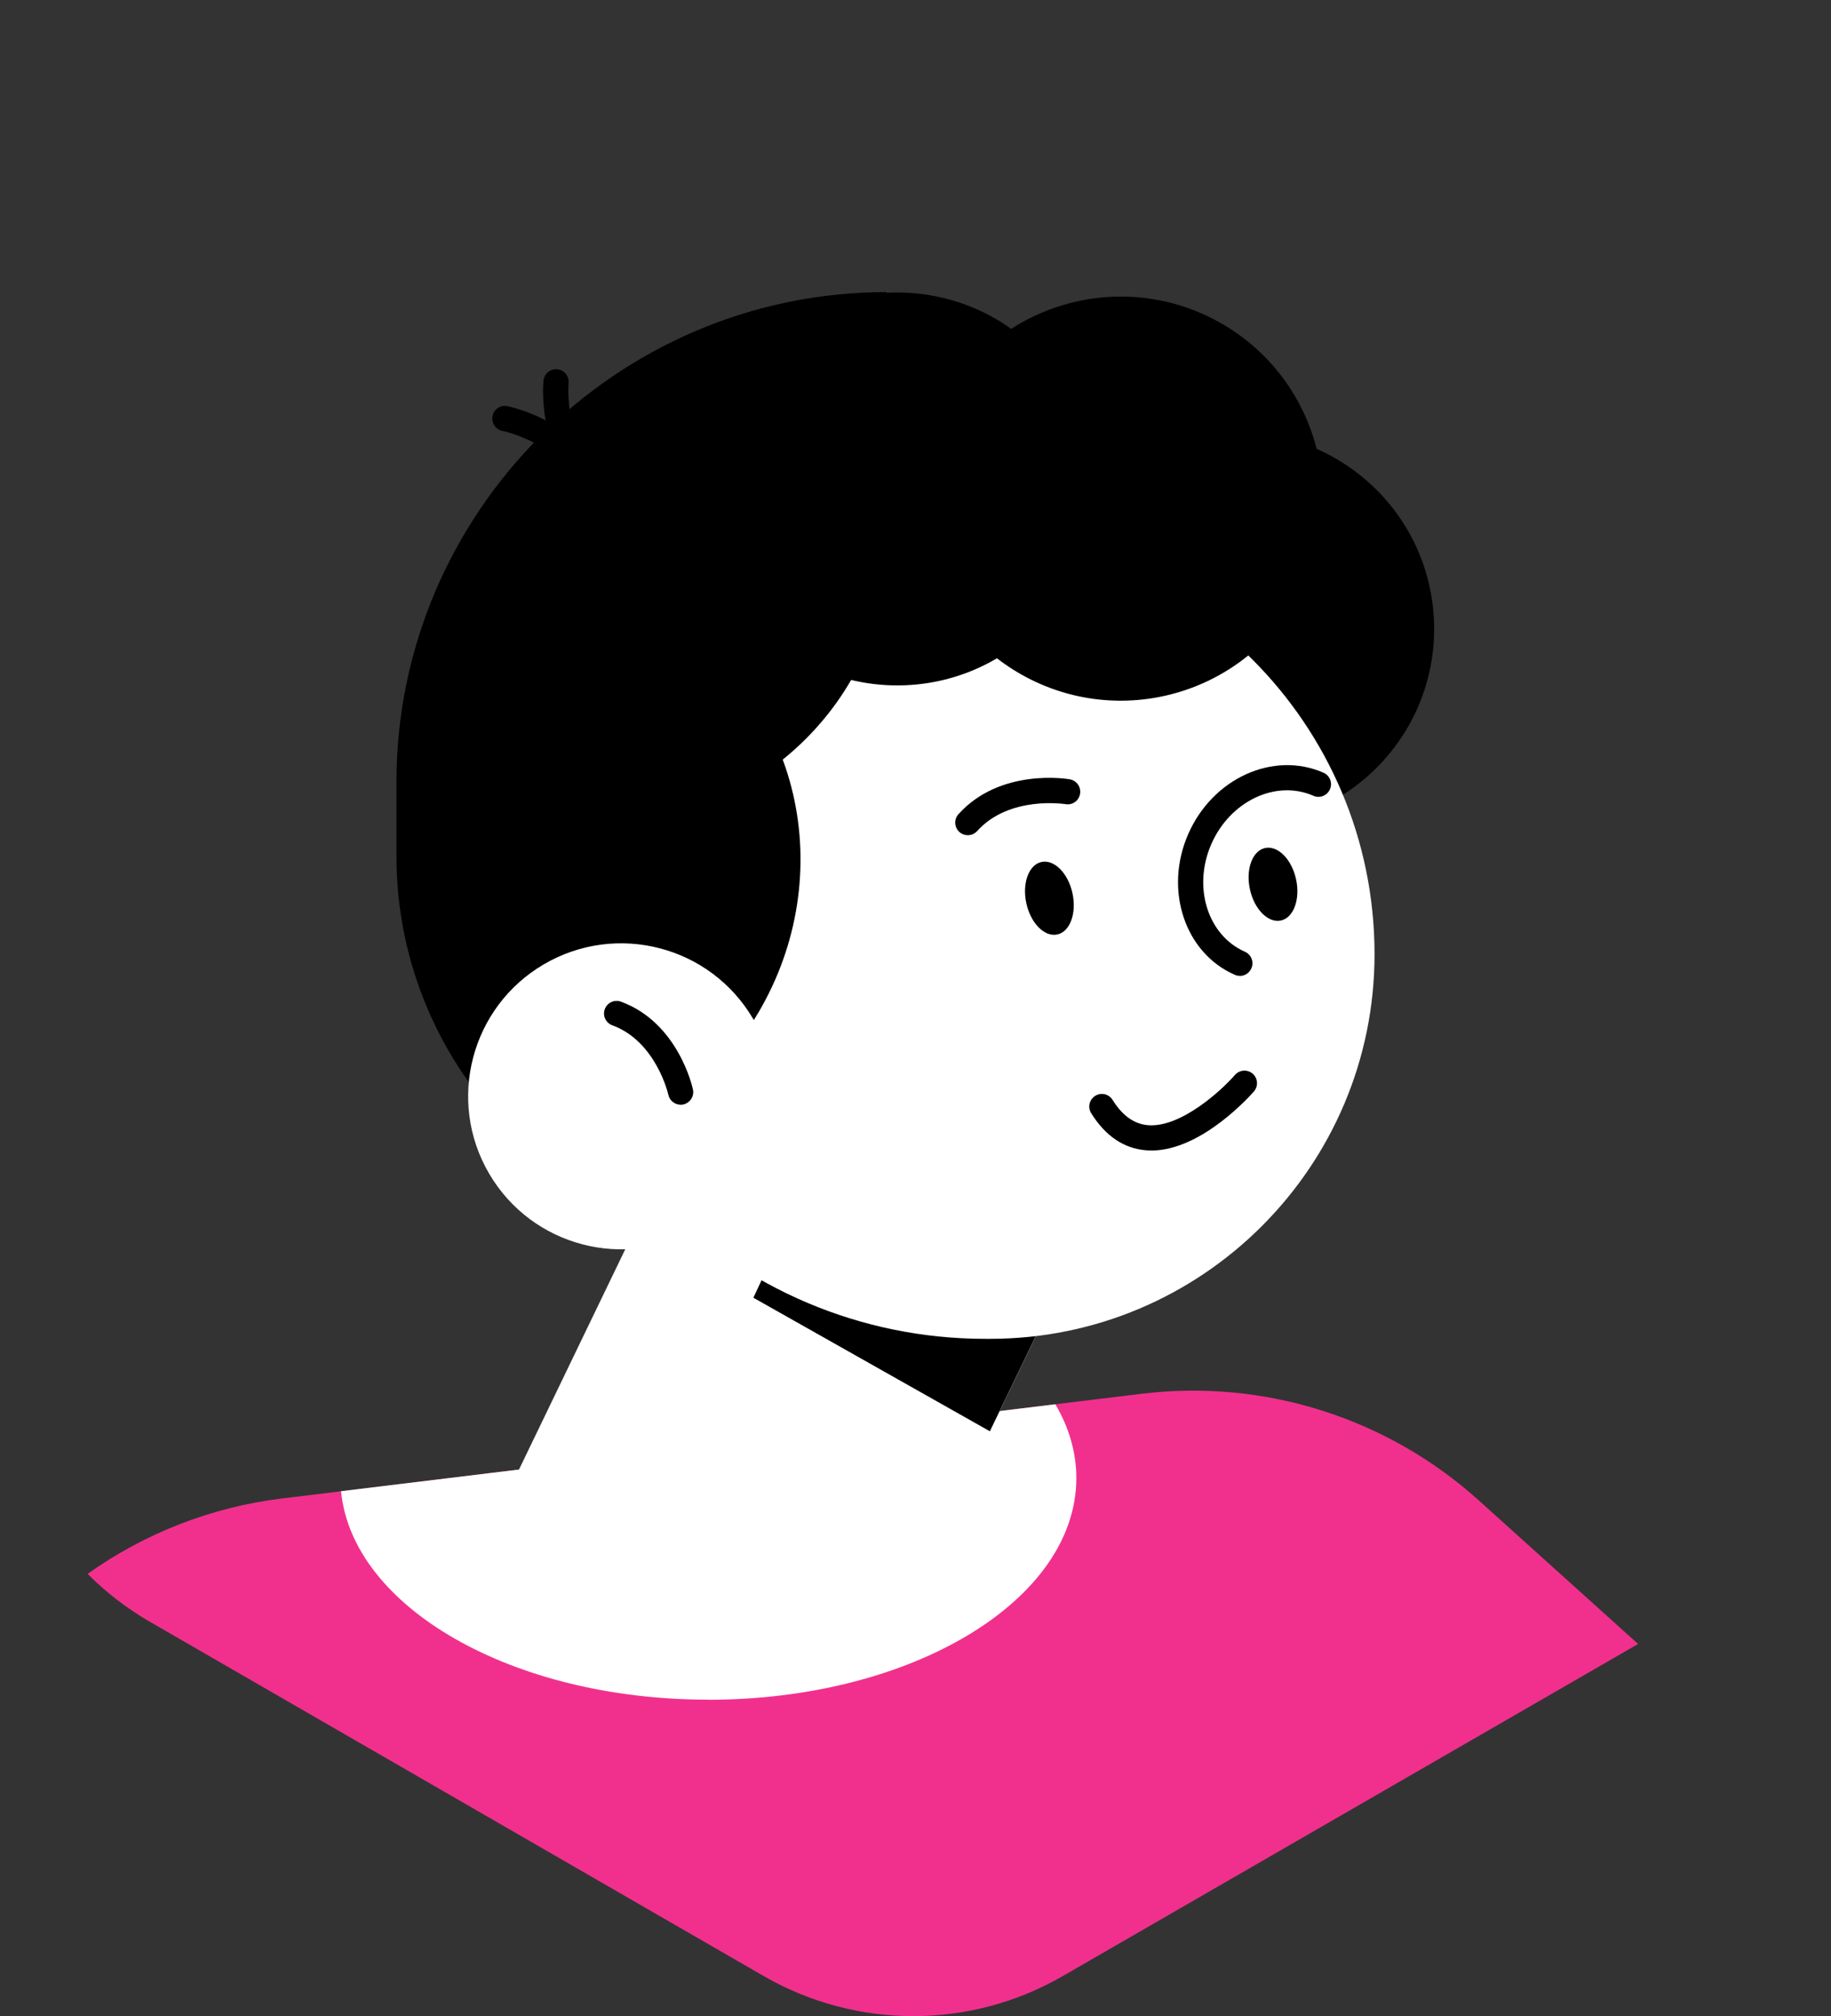 <svg width="227" height="250" viewBox="0 0 227 250" fill="none" xmlns="http://www.w3.org/2000/svg">
<rect x="0" y="0" width="227" height="250" fill="#333333" stroke="none"/>
<path d="M203.09 203.84L131.78 245.01C120.3 251.65 106.15 251.65 94.66 245.01L18.56 201.08C15.71 199.43 13.12 197.43 10.86 195.15C17.91 190.14 26.19 186.86 35.04 185.79L42.29 184.91L64.33 182.22L119.28 175.53L123.92 174.97L130.84 174.12L141.54 172.82C156.72 170.97 171.96 175.79 183.32 186.03L203.08 203.84H203.09Z" fill="#F1308D"/>
<path d="M87.82 210.76C113.02 210.76 133.44 198.45 133.44 183.27C133.44 180.06 132.52 176.99 130.84 174.12L42.28 184.9C43.68 199.32 63.53 210.75 87.81 210.75L87.82 210.76Z" fill="white"/>
<path d="M120.88 154.69H97.67C70.99 154.69 49.15 132.86 49.15 106.17V96.97C49.15 63.56 76.49 36.22 109.9 36.22L112.44 45.42C133.38 45.42 150.52 62.56 150.52 83.5V125.05C150.52 141.35 137.18 154.69 120.88 154.69Z" fill="black"/>
<path d="M171.345 94.492C180.468 84.604 179.849 69.193 169.962 60.069C160.075 50.945 144.663 51.564 135.539 61.452C126.416 71.339 127.035 86.75 136.922 95.874C146.809 104.998 162.221 104.379 171.345 94.492Z" fill="black"/>
<path d="M102.222 103.683L147.734 125.636L112.301 199.097C108.638 206.69 99.501 209.888 91.9 206.221L63.528 192.536C61.663 191.637 60.88 189.394 61.779 187.529L102.217 103.692L102.222 103.683Z" fill="white"/>
<path d="M93.4 160.91L122.72 177.47L145.97 129.27L137.35 120.64L116.9 110.78L93.4 160.91Z" fill="black"/>
<path d="M107.81 66.61H118.7C147.24 66.61 170.41 89.78 170.41 118.32C170.41 144.64 149.04 166.01 122.72 166.01H122.18C90.89 166.01 65.49 140.61 65.49 109.32V108.93C65.49 85.57 84.45 66.61 107.81 66.61Z" fill="white"/>
<path d="M100.2 43.78C73.85 47.13 53.35 69.15 52.38 96.18C58.32 100.13 65.55 102.45 73.34 102.45C93.6 102.45 110.02 86.82 110.02 67.55C110.02 58.37 106.29 50.02 100.2 43.79V43.78Z" fill="black"/>
<path d="M61.96 72.47C48.05 95.09 52.35 124.88 72.79 142.58C79.59 140.42 85.93 136.25 90.82 130.18C103.52 114.4 101.65 91.81 86.63 79.72C79.48 73.96 70.63 71.64 61.96 72.47Z" fill="black"/>
<path d="M86.605 152.304C95.643 147.005 98.674 135.383 93.376 126.345C88.078 117.306 76.455 114.275 67.417 119.573C58.379 124.872 55.347 136.494 60.645 145.532C65.944 154.57 77.566 157.602 86.605 152.304Z" fill="white"/>
<path d="M84.39 136.98C83.67 136.98 83.02 136.48 82.86 135.75C82.85 135.68 81.34 129.12 75.91 127.13C75.1 126.83 74.68 125.94 74.98 125.13C75.28 124.32 76.18 123.9 76.98 124.2C84.05 126.79 85.84 134.75 85.91 135.09C86.09 135.93 85.55 136.76 84.71 136.95C84.6 136.97 84.49 136.99 84.38 136.99L84.39 136.98Z" fill="black"/>
<path d="M127.24 112C127.78 114.48 129.5 116.21 131.08 115.87C132.66 115.53 133.5 113.23 132.96 110.75C132.42 108.27 130.7 106.54 129.12 106.88C127.54 107.22 126.7 109.52 127.24 112Z" fill="black"/>
<path d="M154.96 110.27C155.5 112.75 157.22 114.48 158.8 114.14C160.38 113.8 161.22 111.5 160.68 109.02C160.14 106.54 158.42 104.81 156.84 105.15C155.26 105.49 154.42 107.79 154.96 110.27Z" fill="black"/>
<path d="M119.99 103.56C119.62 103.56 119.24 103.43 118.94 103.16C118.3 102.58 118.25 101.59 118.83 100.95C124.01 95.21 132.28 96.57 132.63 96.63C133.48 96.78 134.05 97.59 133.9 98.44C133.75 99.29 132.96 99.86 132.1 99.71C132.03 99.71 125.16 98.6 121.15 103.04C120.84 103.38 120.42 103.56 119.99 103.56Z" fill="black"/>
<path d="M142.75 142.65C142.54 142.65 142.32 142.65 142.11 142.63C139.35 142.42 137.05 140.87 135.28 138.03C134.82 137.3 135.05 136.33 135.78 135.88C136.52 135.42 137.48 135.65 137.93 136.38C139.16 138.35 140.61 139.38 142.35 139.52C146.44 139.83 151.51 135.13 153.1 133.29C153.67 132.64 154.65 132.57 155.3 133.13C155.95 133.69 156.02 134.68 155.46 135.33C155.19 135.64 149.05 142.66 142.74 142.66L142.75 142.65Z" fill="black"/>
<path d="M153.71 121C153.5 121 153.29 120.96 153.08 120.87C146.87 118.15 144.28 110.31 147.32 103.4C150.35 96.49 157.87 93.09 164.08 95.81C164.87 96.16 165.23 97.08 164.88 97.87C164.53 98.66 163.61 99.02 162.82 98.67C158.19 96.64 152.52 99.32 150.18 104.65C147.84 109.98 149.71 115.97 154.34 118.01C155.13 118.36 155.49 119.28 155.14 120.07C154.88 120.66 154.31 121.01 153.71 121.01V121Z" fill="black"/>
<path d="M127.579 78.694C137.557 69.669 138.329 54.264 129.304 44.287C120.279 34.309 104.875 33.537 94.897 42.562C84.919 51.587 84.147 66.991 93.172 76.969C102.197 86.946 117.602 87.719 127.579 78.694Z" fill="black"/>
<path d="M160.815 74.057C167.569 61.983 163.256 46.72 151.181 39.967C139.107 33.213 123.844 37.526 117.09 49.6C110.337 61.675 114.65 76.938 126.724 83.691C138.799 90.445 154.062 86.132 160.815 74.057Z" fill="black"/>
<path d="M73.73 62.93C73.05 62.93 72.42 62.48 72.23 61.79C70.37 55.11 62.37 53.44 62.29 53.43C61.44 53.26 60.9 52.44 61.06 51.59C61.23 50.74 62.04 50.19 62.9 50.36C63.3 50.44 72.86 52.44 75.23 60.95C75.46 61.78 74.98 62.64 74.15 62.87C74.01 62.91 73.87 62.93 73.73 62.93Z" fill="black"/>
<path d="M74.72 62.34C74.43 62.34 74.14 62.26 73.88 62.09C66.44 57.33 67.34 47.6 67.38 47.19C67.47 46.33 68.23 45.71 69.09 45.79C69.95 45.88 70.57 46.64 70.49 47.5C70.49 47.58 69.77 55.74 75.57 59.46C76.3 59.93 76.51 60.89 76.04 61.62C75.74 62.09 75.24 62.34 74.72 62.34Z" fill="black"/>
</svg>
